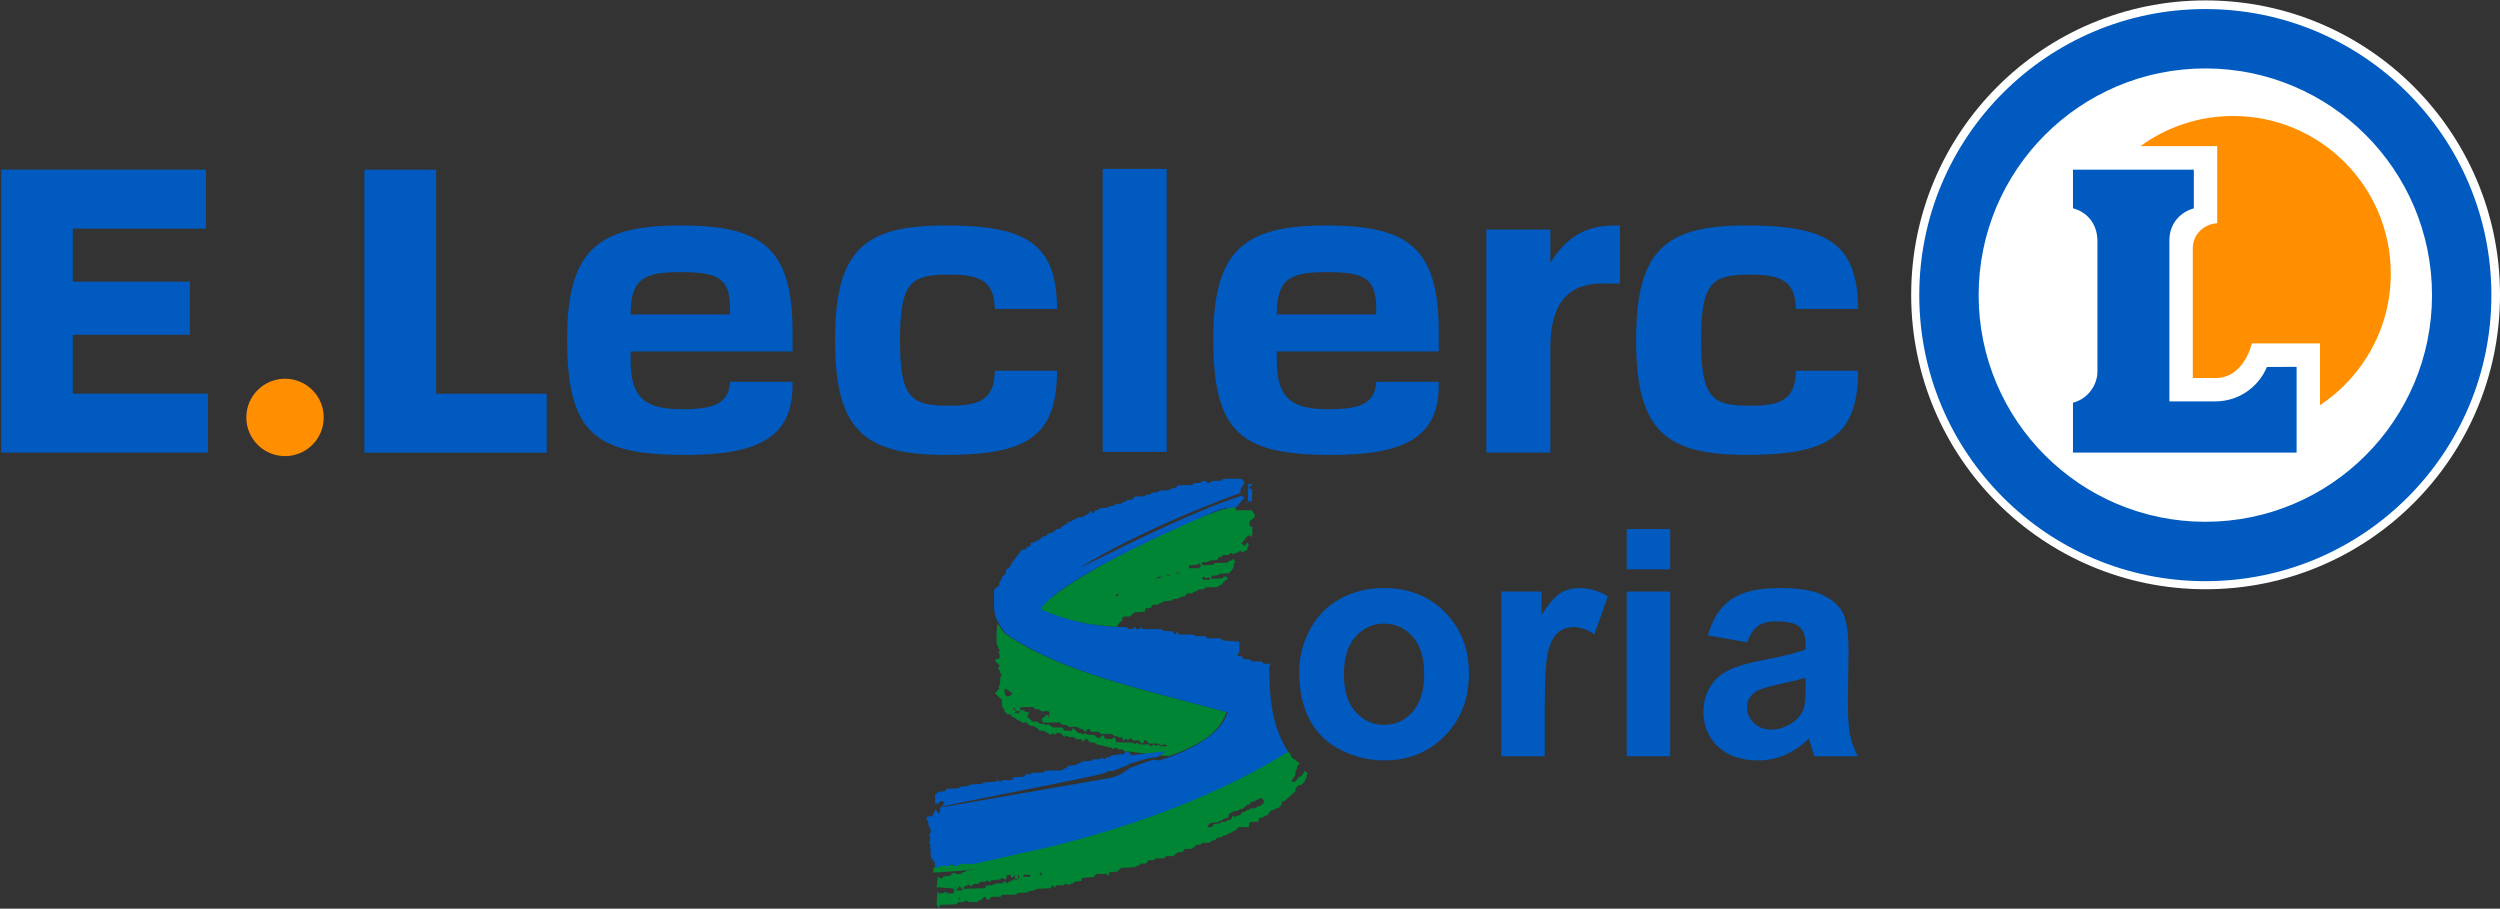 <svg xmlns="http://www.w3.org/2000/svg" xmlns:xlink="http://www.w3.org/1999/xlink" xmlns:serif="http://www.serif.com/" width="100%" height="100%" viewBox="0 0 1670 607" xml:space="preserve" style="fill-rule:evenodd;clip-rule:evenodd;stroke-linejoin:round;stroke-miterlimit:2;"><rect x="0" y="0" width="1670" height="607" fill="#333333" stroke="none"/> <g id="Capa-1" serif:id="Capa 1" transform="matrix(4.167,0,0,4.167,-9581.88,-3432.78)"> <g transform="matrix(0,-0.098,-0.098,0,2653.04,823.866)"> <path d="M-481.604,-481.604C-747.585,-481.604 -963.208,-265.982 -963.208,0.001C-963.208,265.983 -747.585,481.604 -481.604,481.604C-215.622,481.604 0.001,265.983 0.001,0.001C0.001,-265.982 -215.622,-481.604 -481.604,-481.604" style="fill:white;"></path> </g> <g transform="matrix(0.098,0,0,0.098,2631.78,890.167)"> <path d="M0,-336.47L0,-399.67L197.678,-399.67L197.678,-336.356C175.606,-330.403 157.734,-311.512 157.734,-284.297L157.734,-20.64L232.967,-20.64C270.947,-20.64 303.543,-43.878 317.224,-76.891L365.804,-77.137L365.804,63.2L0,63.2L0,-18.478C22.858,-24.158 40,-45.726 40,-69.751L40,-282.609C40,-312.644 21.455,-330.948 0,-336.47" style="fill:rgb(0,90,191);fill-rule:nonzero;"></path> </g> <g transform="matrix(0.098,0,0,0.098,2607.14,871.111)"> <path d="M0,-0.018C0,-258.441 209.491,-467.933 467.935,-467.933C726.347,-467.933 935.857,-258.441 935.857,-0.018C935.857,258.423 726.347,467.915 467.935,467.915C209.491,467.915 0,258.423 0,-0.018M97.133,-0.018C97.133,204.771 263.126,370.773 467.935,370.773C672.723,370.773 838.734,204.771 838.734,-0.018C838.734,-204.808 672.723,-370.815 467.935,-370.815C263.126,-370.815 97.133,-204.808 97.133,-0.018" style="fill:rgb(0,90,191);"></path> </g> <g transform="matrix(0.098,0,0,0.098,2642.59,883.924)"> <path d="M0,-374.414C42.58,-405.474 94.952,-423.781 151.687,-423.781C294.11,-423.781 409.568,-308.327 409.568,-165.903C409.568,-75.981 363.53,3.213 293.75,49.367L293.75,-51.795L182.178,-51.795C182.178,-51.795 170.251,4.882 122.799,4.882L85.689,4.882L85.689,-207.639C85.689,-229.687 103.741,-247.198 125.624,-248.298L125.633,-374.414L0,-374.414Z" style="fill:rgb(255,143,0);"></path> </g> <g transform="matrix(0.098,0,0,0.098,2580.07,867.822)"> <path d="M0,214.499C51.841,214.499 73.392,203.311 74.482,157.215L176.241,157.215C175.853,264.852 127.14,294.925 -6.324,294.925C-139.57,294.925 -186.956,254.708 -186.956,107.24C-186.956,-40.222 -139.59,-80.426 -6.324,-80.426C126.675,-80.426 175.539,-50.566 176.213,56.138L74.463,56.138C73.116,11.009 51.396,0.016 0,0.016C-62.319,0.016 -80.702,11.492 -80.702,107.26C-80.702,203.017 -62.319,214.499 0,214.499" style="fill:rgb(0,90,191);"></path> </g> <g transform="matrix(0.098,0,0,0.098,2559.17,887.044)"> <path d="M0,-181.342C0,-181.342 -25.731,-181.645 -28.803,-181.645C-86.248,-181.645 -113.97,-148.135 -113.97,-75.719L-113.97,95.033L-218.659,95.033L-218.659,-269.823L-113.97,-269.823L-113.97,-215.45C-88.666,-256.725 -56.231,-276.014 -12.6,-276.375L0,-276.375L0,-181.342Z" style="fill:rgb(0,90,191);fill-rule:nonzero;"></path> </g> <g transform="matrix(0.098,0,0,0.098,2530.11,871.663)"> <path d="M0,136.205L0,141.676C0,225.867 -54.554,255.788 -174.952,255.788C-323.68,255.788 -368.791,220.377 -368.791,66.15C-368.791,-80.231 -317.523,-119.583 -183.618,-119.583C-50.239,-119.583 0,-83.375 0,54.327L0,86.581L-264.917,86.581L-264.917,101.552C-264.917,164.505 -239.158,181.012 -180.461,181.012C-129.131,181.012 -104.404,172.328 -102.328,136.205L0,136.205ZM-264.917,25.989L-102.328,25.989L-102.328,13.408C-103.096,-34.595 -123.774,-43.251 -183.58,-43.251C-241.016,-43.251 -264.917,-34.163 -264.917,25.989" style="fill:rgb(0,90,191);"></path> </g> <g transform="matrix(-0.098,0,0,0.098,2707.37,765.593)"> <rect x="2253.84" y="870.235" width="104.661" height="462.889" style="fill:rgb(0,90,191);"></rect> </g> <g transform="matrix(0.098,0,0,0.098,2451.65,867.824)"> <path d="M0,214.479C51.846,214.479 73.411,203.291 74.498,157.195L176.242,157.195C175.863,264.851 127.145,294.925 -6.319,294.925C-139.57,294.925 -186.96,254.707 -186.96,107.22C-186.96,-40.242 -139.575,-80.446 -6.324,-80.446C126.671,-80.446 175.549,-50.586 176.233,56.118L74.463,56.118C73.136,10.989 51.411,-0.004 -0.005,-0.004C-62.304,-0.004 -80.678,11.472 -80.678,107.24C-80.678,203.026 -62.294,214.479 0,214.479" style="fill:rgb(0,90,191);"></path> </g> <g transform="matrix(0.098,0,0,0.098,2426.52,871.663)"> <path d="M0,136.205L0,141.676C0,225.867 -54.54,255.788 -174.934,255.788C-323.671,255.788 -368.777,220.377 -368.777,66.15C-368.777,-80.231 -317.508,-119.583 -183.604,-119.583C-50.226,-119.583 0,-83.375 0,54.327L0,86.581L-264.899,86.581L-264.899,101.552C-264.899,164.505 -239.144,181.012 -180.447,181.012C-129.122,181.012 -104.391,172.328 -102.296,136.205L0,136.205ZM-264.899,25.989L-102.296,25.989L-102.296,13.408C-103.072,-34.595 -123.75,-43.251 -183.562,-43.251C-241.002,-43.251 -264.899,-34.163 -264.899,25.989" style="fill:rgb(0,90,191);"></path> </g> <g transform="matrix(0.098,0,0,0.098,2369.39,896.368)"> <path d="M0,-462.889L0,-96.441L180.788,-96.441L180.788,0L-117.436,0L-117.436,-462.889L0,-462.889Z" style="fill:rgb(0,90,191);"></path> </g> <g transform="matrix(-0.098,0,0,0.098,2345.16,896.92)"> <path d="M0.01,-126.589C-34.951,-126.589 -63.295,-98.241 -63.295,-63.275C-63.295,-28.31 -34.951,0 0.01,0C34.97,0 63.305,-28.31 63.305,-63.275C63.305,-98.241 34.97,-126.589 0.01,-126.589" style="fill:rgb(255,143,0);fill-rule:nonzero;"></path> </g> <g transform="matrix(0.098,0,0,0.098,2311.14,886.907)"> <path d="M0,-269.98L0,-183.167L191.525,-183.167L191.525,-96.36L0,-96.36L0,0.014L221.11,0.014L221.11,96.455L-117.142,96.455L-117.142,-366.435L217.925,-366.435L217.925,-269.98L0,-269.98Z" style="fill:rgb(0,90,191);"></path> </g> <g transform="matrix(0.098,0,0,0.098,2490.22,959.465)"> <path d="M-1.509,-454.731L13.634,-454.731C15.649,-455.746 16.158,-456.752 18.173,-458.267C17.667,-459.78 16.158,-461.298 14.64,-462.806C14.131,-462.806 13.634,-461.298 12.114,-460.282L0,-459.78C-2.016,-459.276 -2.016,-456.752 -1.509,-454.731ZM-22.207,-446.66C-21.196,-446.66 -19.682,-445.649 -17.66,-446.66C-18.164,-448.68 -21.196,-447.666 -23.213,-447.157L-22.207,-446.66ZM-37.846,-443.125C-36.338,-443.125 -34.825,-442.114 -32.803,-443.125C-33.813,-445.141 -36.338,-444.135 -38.355,-443.627L-37.846,-443.125ZM21.202,-436.054L32.3,-436.054C35.333,-437.572 31.798,-438.583 30.285,-440.093C29.273,-440.093 28.268,-439.589 27.256,-438.076L22.715,-441.107C19.684,-440.093 20.191,-437.572 21.202,-436.054ZM-55.518,-436.563C-54.502,-437.572 -54,-437.572 -52.485,-438.583L-46.43,-439.589C-43.399,-441.611 -49.463,-440.093 -50.972,-441.107C-51.978,-440.093 -56.02,-438.583 -55.518,-436.563M-119.103,-408.802C-117.085,-409.813 -117.594,-413.348 -115.073,-414.355L-120.625,-411.327C-122.134,-410.824 -120.625,-407.8 -119.103,-408.802M75.705,-549.615L101.954,-549.615C102.96,-546.08 104.479,-545.079 105.993,-543.051L105.993,-538.51L97.405,-531.446C97.405,-528.422 96.91,-524.38 98.927,-523.37C100.44,-522.871 101.954,-522.363 102.463,-521.352C100.943,-515.804 103.971,-509.746 100.44,-506.214L95.392,-508.736L84.284,-495.611C86.305,-494.096 87.823,-491.577 90.344,-491.577L93.375,-497.128C94.888,-494.604 95.895,-494.096 96.91,-492.583C95.392,-491.577 94.888,-491.577 94.888,-490.565L93.375,-484.507C89.835,-482.998 87.823,-481.986 85.802,-480.98C84.284,-481.986 83.278,-483.504 82.272,-483.504L76.719,-479.971C76.719,-479.971 75.206,-479.971 73.688,-479.462C72.178,-478.955 70.66,-477.445 70.158,-477.445C68.643,-478.955 68.136,-479.971 66.627,-479.462C65.109,-478.955 64.605,-477.445 63.092,-476.44L54.508,-476.44C52.496,-475.424 52.496,-473.915 51.48,-472.905C48.956,-472.905 46.943,-472.905 46.436,-471.894C46.436,-470.377 45.425,-468.866 44.419,-468.359L32.3,-467.348C31.798,-466.845 30.285,-465.331 28.767,-464.824C25.234,-463.818 21.202,-466.341 19.177,-463.315C19.177,-461.298 20.191,-460.282 22.715,-459.78L37.35,-460.282C38.863,-461.298 39.875,-462.806 40.889,-463.315L61.07,-463.818C63.092,-464.824 63.092,-466.341 64.605,-466.845C66.627,-466.845 68.643,-467.348 69.654,-468.359C70.158,-470.377 70.158,-470.883 70.66,-470.883L74.195,-465.331C73.179,-463.818 72.178,-462.806 71.671,-461.298L71.671,-456.25C68.136,-452.714 67.129,-447.666 63.092,-446.66L47.95,-445.649C46.436,-444.135 45.425,-443.125 44.419,-443.125C40.889,-442.114 36.339,-443.627 34.317,-441.107C34.317,-438.583 35.835,-438.076 37.35,-437.572L52.496,-438.076C54.508,-439.589 54.508,-440.093 56.021,-441.107C58.048,-440.093 59.557,-441.611 61.07,-440.093L61.07,-436.563C56.021,-434.545 54.004,-431.517 52.496,-428.486C48.956,-426.976 46.436,-425.966 44.419,-423.949L25.234,-423.442C24.728,-421.932 23.219,-421.425 22.715,-420.414L13.634,-419.91C12.114,-418.901 12.114,-417.89 10.601,-416.878C7.065,-417.89 5.05,-414.862 3.535,-413.348C0,-413.348 -5.049,-414.862 -6.05,-412.337C-7.064,-409.813 -7.568,-409.311 -8.579,-408.802L-15.136,-407.8C-16.651,-407.293 -17.66,-405.776 -18.671,-405.277L-27.255,-404.262C-28.765,-403.758 -29.272,-402.245 -30.786,-401.741L-42.892,-400.727C-43.906,-400.228 -43.906,-398.71 -46.43,-398.21C-49.463,-398.71 -50.972,-396.19 -52.485,-395.179C-56.02,-394.675 -61.068,-396.19 -62.072,-393.158C-63.081,-391.644 -63.59,-390.638 -65.098,-389.627C-68.129,-389.125 -71.662,-390.638 -72.671,-388.114C-74.186,-386.091 -72.168,-383.573 -74.693,-383.573L-90.337,-382.561L-97.403,-376.502C-101.441,-374.989 -106.993,-377.01 -110.02,-374.482L-111.535,-367.927C-115.567,-367.927 -118.101,-359.848 -120.118,-358.841C-172.096,-362.879 -202.379,-368.929 -246.291,-388.114C-208.937,-436.054 19.684,-549.615 73.688,-555.166L75.705,-549.615ZM-298.782,-245.286C-301.307,-245.286 -301.804,-248.816 -303.322,-250.329C-301.804,-252.853 -304.837,-257.395 -301.804,-257.902L-290.198,-250.329L-295.247,-245.286L-298.782,-245.286ZM-63.59,-164.024C-66.621,-162.511 -65.098,-169.075 -68.129,-166.548L-81.754,-166.548L-86.807,-169.582C-88.829,-166.042 -91.851,-168.064 -93.868,-169.582L-120.625,-170.084L-122.134,-176.647C-122.134,-178.161 -123.14,-178.161 -124.655,-178.161C-125.162,-176.647 -126.675,-176.138 -128.19,-175.129L-139.298,-176.138C-140.3,-178.161 -140.3,-182.198 -142.829,-181.691L-149.386,-176.138L-156.958,-182.198L-166.548,-182.198L-172.603,-185.221C-173.107,-183.712 -174.625,-182.198 -175.124,-182.198C-176.647,-185.221 -179.167,-185.221 -182.193,-185.221L-191.281,-193.298C-193.302,-191.785 -191.78,-189.264 -194.304,-188.756L-205.914,-189.264C-207.429,-191.281 -206.92,-194.309 -209.445,-194.309L-223.576,-194.309L-232.16,-199.86C-234.177,-196.834 -236.194,-198.854 -238.718,-200.369L-245.285,-200.369C-248.308,-201.881 -248.308,-203.899 -250.833,-203.899L-257.395,-203.899L-266.477,-212.473L-262.942,-218.026C-265.466,-220.55 -270.008,-218.533 -271.022,-222.068C-274.05,-223.078 -278.083,-223.582 -279.099,-220.55C-281.111,-219.544 -278.083,-217.019 -281.111,-216.515C-282.629,-218.026 -283.128,-219.544 -284.651,-218.533C-285.148,-218.026 -286.663,-217.019 -287.166,-217.019C-286.663,-218.533 -284.651,-219.544 -285.148,-220.55C-286.663,-223.078 -287.166,-223.078 -288.181,-224.088C-288.181,-226.613 -287.166,-227.112 -287.166,-227.112C-285.148,-225.099 -287.166,-222.068 -284.651,-221.559C-282.629,-220.55 -279.603,-220.55 -278.083,-223.078C-276.574,-225.099 -279.099,-227.112 -276.067,-227.619L-257.395,-227.619C-254.368,-227.112 -254.368,-224.088 -252.351,-224.088L-247.302,-224.088C-244.778,-223.582 -244.778,-220.55 -241.75,-220.55C-238.21,-220.046 -233.161,-223.078 -229.636,-219.544C-231.144,-216.515 -229.128,-212.473 -231.144,-211.472C-232.664,-213.996 -233.161,-216.008 -235.695,-214.998C-236.696,-214.494 -236.696,-212.473 -237.712,-211.472C-238.718,-210.456 -241.243,-210.456 -241.75,-208.948C-242.253,-205.919 -241.75,-202.384 -238.718,-202.384L-212.98,-202.384C-210.456,-201.374 -210.456,-198.854 -207.932,-198.854L-203.39,-198.854C-199.855,-197.842 -199.855,-195.319 -197.839,-195.319L-184.21,-195.319C-182.193,-194.309 -182.193,-193.298 -180.675,-192.79L-174.625,-191.281C-173.107,-189.264 -173.107,-187.244 -170.079,-187.746C-169.073,-188.756 -169.073,-190.774 -168.063,-191.281C-166.548,-191.785 -165.534,-191.785 -164.024,-191.281C-162.511,-189.264 -163.015,-187.244 -160.489,-187.244L-149.894,-187.244C-147.369,-185.728 -147.369,-183.712 -144.849,-183.712L-128.19,-183.712C-124.655,-181.691 -122.638,-179.167 -119.103,-180.182L-114.059,-177.15C-112.544,-178.66 -112.042,-179.167 -111.535,-179.167C-110.02,-177.15 -110.528,-173.107 -106.993,-173.615C-106.489,-175.129 -104.976,-176.138 -104.469,-176.138C-102.959,-175.129 -102.452,-173.107 -100.934,-173.615C-98.917,-175.129 -98.917,-176.138 -97.403,-176.647C-94.375,-176.138 -94.375,-173.107 -91.851,-173.107L-82.77,-173.107C-81.259,-170.084 -80.752,-168.064 -78.228,-168.064C-75.704,-169.075 -74.693,-171.095 -74.186,-173.107L-70.65,-173.107C-68.633,-170.084 -69.136,-168.064 -66.621,-168.064L-52.485,-168.064C-49.463,-166.548 -47.441,-164.024 -43.906,-165.544C-43.399,-166.548 -41.889,-167.56 -41.382,-167.56C-41.382,-164.528 -34.825,-164.528 -37.846,-163.522L-47.441,-163.522L-52.485,-166.042C-54,-164.528 -55.518,-164.024 -56.02,-164.024C-57.53,-164.528 -58.037,-166.548 -59.546,-166.548C-61.572,-166.042 -62.072,-164.024 -63.59,-164.024M-314.924,-364.392C-315.94,-359.848 -317.449,-330.067 -315.433,-329.563C-313.923,-329.563 -313.923,-326.542 -313.923,-325.023C-313.416,-323.006 -311.898,-323.006 -311.394,-321.496C-310.388,-320.482 -311.898,-319.476 -313.416,-317.454C-313.416,-316.952 -311.898,-315.941 -311.394,-314.929L-311.394,-308.373C-311.898,-304.837 -315.433,-307.864 -317.958,-305.339C-318.963,-304.837 -318.963,-303.323 -317.958,-302.313L-311.394,-295.754L-313.923,-290.701C-312.405,-288.684 -309.881,-287.175 -310.388,-283.64C-309.881,-282.634 -308.371,-282.634 -307.863,-281.116L-310.388,-275.564L-310.388,-265.476C-311.898,-262.947 -313.923,-260.925 -311.394,-258.411L-318.963,-250.329L-307.863,-239.733L-306.857,-227.619C-305.339,-226.613 -302.82,-224.088 -303.322,-220.55L-298.782,-216.008C-296.256,-216.008 -295.754,-216.008 -292.723,-214.998C-292.219,-214.998 -292.219,-212.98 -290.701,-211.472C-287.166,-211.472 -286.164,-209.455 -283.128,-207.429L-272.033,-201.374C-272.033,-201.374 -270.515,-202.384 -269.006,-203.395L-260.92,-196.834C-257.395,-197.842 -254.875,-196.33 -252.351,-194.309C-249.322,-194.309 -248.308,-192.79 -246.798,-189.264L-238.718,-188.756L-227.614,-182.198C-227.106,-182.198 -226.1,-183.712 -225.094,-185.221C-223.576,-185.221 -223.077,-183.712 -220.553,-182.198C-220.553,-182.198 -219.539,-183.712 -218.028,-185.221L-211.467,-185.221L-205.914,-178.66C-205.407,-178.66 -203.894,-180.182 -203.39,-181.691L-197.839,-178.66L-191.281,-178.66C-188.249,-178.66 -188.249,-176.138 -185.728,-175.129L-178.659,-175.129C-175.631,-175.129 -176.647,-173.107 -175.124,-170.084C-174.625,-170.084 -173.614,-171.599 -173.107,-173.107C-172.603,-175.129 -169.572,-176.138 -166.548,-174.63C-166.041,-173.615 -166.041,-172.613 -164.533,-170.084L-156.958,-169.582C-154.938,-169.582 -154.938,-167.56 -151.91,-166.548L-130.206,-161.504C-128.697,-160.998 -126.675,-160.491 -126.173,-158.976C-124.151,-158.976 -124.151,-160.998 -121.12,-161.504L-116.074,-158.473L-111.535,-158.473C-109.014,-158.473 -109.014,-155.954 -105.483,-154.943L-99.42,-154.943C-95.386,-154.943 -40.371,-146.364 -33.305,-147.877C14.64,-164.528 49.464,-186.232 59.557,-219.544C-71.158,-255.377 -216.51,-285.658 -304.328,-349.247C-309.374,-356.82 -313.416,-362.879 -314.924,-364.392M-420.414,42.906L-418.9,32.808C-418.9,35.332 -416.376,34.322 -414.359,34.322C-412.841,34.322 -412.841,32.808 -410.824,31.802L-395.169,31.802C-394.675,30.787 -393.152,29.273 -392.65,28.267L-387.107,31.802L-382.054,31.802C-380.541,30.787 -380.032,29.273 -378.519,28.267L-354.802,28.267C-352.278,27.256 -282.126,12.618 -280.104,11.104C-276.574,10.6 -33.813,-34.828 159.484,-155.45C163.528,-153.932 164.03,-150.407 165.543,-147.877C165.543,-145.856 168.072,-143.838 169.074,-142.834L170.592,-142.834L180.182,-134.752C178.669,-133.751 176.648,-133.751 176.14,-132.228C175.134,-130.21 175.134,-128.693 175.134,-127.691C174.631,-124.66 172.609,-124.66 172.609,-122.139L172.609,-117.085L166.052,-106.49C167.565,-104.976 170.592,-104.976 172.609,-105.983L178.166,-113.053C183.712,-115.074 185.729,-119.108 187.247,-123.145L193.299,-119.108C190.774,-117.594 190.774,-115.074 190.774,-112.042C189.265,-109.518 187.247,-108.004 187.247,-104.976L182.199,-100.43C180.182,-99.425 178.669,-100.43 177.657,-99.425C174.631,-96.896 171.091,-93.877 172.609,-89.835L154.947,-74.194C153.434,-74.194 151.409,-73.687 150.91,-72.671C149.898,-70.656 149.898,-69.146 149.898,-68.134L145.357,-62.588C142.326,-61.573 141.824,-62.588 139.807,-61.573C138.293,-61.069 138.293,-59.555 136.771,-59.048C131.228,-59.048 129.201,-55.513 127.692,-50.972C123.653,-50.464 121.134,-48.955 119.113,-46.934C117.097,-46.934 114.563,-46.934 113.054,-45.424C111.544,-43.404 113.561,-40.38 111.037,-40.38C106.495,-39.365 100.44,-41.382 97.405,-38.355C95.392,-35.832 98.418,-32.808 95.392,-31.294L79.748,-31.294L73.688,-25.235C70.158,-25.742 68.643,-22.202 66.627,-21.7C63.092,-22.202 61.574,-19.682 59.557,-18.174C57.54,-17.666 56.021,-18.174 54.508,-17.666C53.497,-16.651 52.496,-15.141 51.48,-14.634C48.458,-14.13 44.419,-15.141 43.405,-13.124C41.89,-10.605 42.906,-12.622 41.89,-10.605L35.835,-9.082C34.317,-7.569 33.818,-7.069 32.3,-6.06L20.191,-5.551C19.177,-5.049 18.173,-3.536 16.665,-2.525L10.601,-2.016L3.535,4.039C-1.509,5.049 -7.064,3.033 -9.585,5.557C-10.595,7.065 -10.595,8.581 -11.601,9.087L-20.182,10.093L-27.255,16.148L-39.364,16.148C-40.371,17.666 -41.382,19.174 -42.892,19.683L-56.02,19.683C-57.53,21.192 -59.053,22.709 -59.546,22.709C-63.081,23.213 -68.129,21.701 -69.136,24.732C-70.151,25.743 -70.65,27.256 -71.662,28.267L-79.741,28.267C-81.754,29.273 -81.754,30.787 -83.276,31.802C-86.807,30.787 -88.829,33.818 -90.337,34.322L-112.544,35.332L-119.103,41.382C-124.151,42.906 -129.708,40.878 -132.228,43.4C-133.746,45.415 -131.729,48.453 -133.746,48.951C-135.758,46.935 -135.259,44.922 -137.775,44.922C-143.835,46.431 -150.396,43.4 -154.938,46.431C-154.938,48.453 -155.445,48.951 -156.958,49.966L-176.647,51.984C-178.659,54.004 -175.631,56.026 -178.659,57.032L-187.75,57.54C-189.259,58.043 -189.259,59.561 -191.281,60.563C-194.304,59.561 -195.313,62.58 -197.839,63.594L-203.39,61.07C-203.894,61.579 -205.407,63.086 -205.914,63.594C-210.959,64.605 -216.51,62.58 -219.539,65.109C-220.045,67.129 -220.553,68.13 -220.553,68.13C-222.063,66.115 -223.077,63.594 -225.094,64.605C-227.106,65.109 -226.1,68.13 -228.625,68.639L-250.833,69.645C-251.335,70.153 -252.853,71.665 -254.368,72.172L-262.942,73.179C-263.449,73.688 -264.962,75.196 -266.477,75.704L-281.111,76.212C-282.629,77.218 -283.635,78.731 -284.651,79.239L-306.857,79.239C-308.371,80.753 -308.875,82.267 -310.388,82.769C-315.94,83.278 -323.006,80.753 -326.536,84.284C-328.049,86.813 -327.043,84.787 -328.049,86.813C-329.563,87.822 -330.579,87.822 -332.087,86.813C-333.103,84.787 -333.597,82.769 -335.622,82.769C-338.655,82.769 -339.148,85.802 -339.657,86.813C-343.192,88.322 -346.218,88.322 -347.736,91.353L-361.863,91.353L-366.409,88.322C-367.922,88.829 -368.426,90.343 -369.944,91.353L-378.519,91.353C-380.032,92.359 -380.541,93.873 -382.054,94.883L-408.807,95.894C-409.808,97.404 -408.807,99.419 -409.808,100.435L-410.824,100.435C-412.332,98.418 -413.348,97.404 -414.359,95.894L-413.348,74.19C-412.332,76.212 -409.808,76.212 -409.313,77.218L-402.24,76.212C-401.736,75.704 -400.223,74.19 -399.721,74.19C-398.206,76.212 -396.687,76.212 -395.169,77.218C-392.65,76.212 -387.602,78.731 -386.091,75.704C-384.578,73.179 -386.091,68.639 -389.125,68.639L-414.359,67.129L-412.332,48.951C-410.316,51.984 -407.792,53.501 -404.764,51.984C-403.251,50.468 -402.742,48.951 -401.229,48.951L-392.65,48.453L-386.6,42.906C-385.085,43.907 -383.567,44.922 -382.561,45.415L-373.977,44.922C-372.464,43.4 -372.464,42.906 -370.452,41.89C-366.912,42.906 -365.394,39.874 -363.885,38.355L-345.208,37.847C-343.694,37.353 -419.907,43.907 -420.414,42.906M30.787,-31.294L35.835,-31.294C37.35,-32.304 37.35,-33.814 37.857,-34.828C39.875,-37.856 44.419,-36.338 47.95,-37.349C48.956,-37.856 49.972,-38.355 51.48,-39.874L59.557,-40.38C61.07,-42.897 64.605,-43.404 67.129,-43.911L70.158,-49.965C71.671,-50.464 72.178,-48.955 73.688,-47.442C74.195,-47.442 75.705,-48.955 76.719,-49.965L82.77,-50.972C83.278,-52.989 82.77,-50.972 84.284,-54.001C84.791,-55.513 86.809,-56.02 88.322,-56.02C91.353,-56.524 91.857,-59.555 95.392,-59.048C97.405,-59.555 97.405,-61.069 98.927,-61.573L107.502,-62.588C109.523,-63.59 111.037,-66.627 114.563,-65.61C116.588,-67.126 117.097,-68.638 120.627,-70.152L120.627,-75.705L115.578,-79.24C113.561,-78.224 112.053,-75.705 109.523,-76.207C107.502,-75.705 107.502,-74.194 105.993,-73.687L99.43,-72.178C98.927,-70.152 99.43,-72.178 98.418,-69.146C97.405,-68.134 95.392,-68.134 93.879,-68.134L86.809,-61.573C85.802,-61.069 84.284,-61.573 82.272,-61.069C79.748,-60.059 79.748,-59.048 78.732,-58.038L71.671,-57.531C70.158,-55.513 67.129,-54.507 64.098,-52.989L62.585,-46.934C61.07,-45.424 58.048,-45.424 56.021,-45.424C54.004,-43.911 52.496,-41.382 48.956,-41.89C47.95,-41.382 47.95,-40.38 46.436,-39.365L34.317,-38.355L28.767,-33.814C28.767,-32.808 28.767,-31.294 30.787,-31.294M-242.253,48.951L-242.253,43.4L-246.798,43.4L-242.253,48.951ZM-271.022,49.966L-262.942,49.966C-259.918,47.945 -260.92,48.951 -261.429,46.935L-271.022,46.431C-273.546,46.431 -272.532,50.468 -271.022,49.966M-380.541,72.172L-373.47,72.172C-371.961,71.665 -371.453,70.153 -369.944,69.645L-335.622,68.639C-335.115,68.13 -334.104,67.129 -333.597,65.109C-331.58,62.58 -326.032,64.605 -322.497,63.594C-320.984,63.086 -320.481,61.579 -318.963,61.07L-306.857,60.563C-305.339,59.561 -304.837,58.043 -303.322,57.54L-298.782,60.563C-296.256,59.052 -295.247,56.026 -291.716,57.032C-290.198,56.026 -290.198,55.519 -288.181,54.004C-286.663,53.501 -286.164,55.519 -283.635,56.026L-279.603,51.984C-279.603,50.468 -279.099,48.951 -280.104,46.935C-282.629,48.453 -280.104,50.972 -281.618,53.501C-281.618,54.004 -283.128,54.508 -284.651,54.508C-287.166,53.501 -285.148,49.966 -287.166,46.935C-288.684,46.935 -287.166,50.468 -290.198,50.972C-292.219,51.984 -292.723,48.951 -293.732,46.935L-299.289,46.935L-300.798,53.501C-301.804,56.026 -304.328,52.491 -306.857,51.984L-311.898,54.508L-324.012,55.519C-325.026,55.519 -326.032,57.032 -327.043,58.043C-329.563,58.043 -329.563,57.032 -331.58,55.519C-332.087,55.519 -333.103,57.032 -334.104,58.043L-342.683,58.043C-344.201,59.052 -344.705,60.563 -346.218,61.579L-353.289,61.579C-355.311,62.58 -355.311,64.605 -358.333,65.109C-359.339,65.109 -360.354,63.594 -362.372,62.58C-363.885,64.605 -365.902,64.605 -369.437,66.115C-369.944,67.129 -369.944,68.639 -371.453,70.153C-374.988,70.66 -374.481,66.622 -377.005,65.109C-379.026,65.109 -377.513,69.645 -380.541,70.153C-382.561,70.153 -383.567,68.13 -384.071,66.115C-386.091,67.129 -382.561,70.66 -380.541,72.172M-377.005,87.822C-376.501,86.813 -375.492,86.304 -374.988,85.802C-375.492,85.802 -376.501,84.787 -377.005,84.284C-377.513,84.284 -379.026,86.304 -377.513,87.822L-377.005,87.822Z" style="fill:rgb(0,133,52);"></path> </g> <g transform="matrix(0.098,0,0,0.098,2486.42,918.162)"> <path d="M0,277.6C48.452,260.442 90.337,235.714 100.434,202.394C-30.283,166.555 -175.633,136.28 -263.456,72.691C-280.613,47.452 -281.62,44.937 -281.62,21.719L-281.62,1.529L-273.036,-5.538L-273.036,-10.59C-271.023,-13.105 -269.006,-14.62 -269.515,-17.652C-266.986,-21.689 -260.926,-23.702 -262.444,-29.254C-260.926,-34.312 -253.354,-33.796 -254.368,-39.356L-236.703,-63.067C-233.684,-64.59 -230.144,-62.573 -229.128,-65.089C-228.119,-68.121 -228.119,-66.099 -228.119,-68.121C-225.603,-69.634 -222.571,-68.121 -222.063,-70.142C-221.062,-72.158 -222.063,-73.669 -221.062,-75.186L-215.007,-75.693C-213.493,-77.209 -213.493,-78.716 -211.471,-78.716C-205.916,-78.716 -204.905,-84.277 -200.872,-85.275C-198.855,-85.275 -195.822,-85.275 -195.32,-87.799C-194.812,-88.814 -193.811,-90.329 -192.289,-90.329L-186.232,-91.335L-179.168,-97.397C-177.151,-97.897 -175.633,-97.397 -174.123,-97.897L-167.057,-104.459C-165.044,-104.459 -163.02,-104.962 -162.517,-105.973C-161.506,-108.498 -162.517,-106.48 -161.506,-108.498L-155.447,-110.011C-153.43,-111.524 -153.43,-112.028 -151.921,-113.043C-148.381,-112.028 -146.868,-115.054 -144.851,-116.573L-136.267,-117.072C-134.757,-117.579 -134.757,-119.088 -132.727,-120.103C-128.2,-120.103 -125.671,-124.644 -123.146,-127.677C-122.136,-125.656 -121.628,-123.131 -119.606,-123.131C-117.594,-124.644 -117.594,-126.163 -116.583,-127.677L-111.037,-129.196C-109.527,-129.698 -108.513,-131.212 -107.502,-131.711L-95.89,-132.726C-94.376,-133.228 -92.868,-134.743 -92.359,-135.251L-85.294,-135.251C-83.781,-136.758 -83.281,-138.277 -81.755,-138.781L-73.185,-138.781C-71.671,-140.294 -71.671,-141.804 -69.654,-141.804C-66.114,-141.804 -65.104,-144.329 -62.579,-145.337C-60.055,-145.846 -55.011,-144.329 -53.502,-147.35C-52.994,-148.371 -52.486,-149.879 -50.968,-150.885L-36.338,-150.885C-34.825,-151.901 -33.307,-153.415 -32.812,-153.415L-25.743,-154.425C-24.221,-155.431 -23.722,-156.442 -22.208,-156.95L-13.629,-157.961C-12.109,-158.966 -11.612,-159.978 -10.094,-160.47L5.043,-160.992C6.055,-162.502 7.061,-163.504 8.579,-164.01C11.607,-164.517 15.141,-163.504 16.655,-165.52C17.153,-167.546 17.669,-168.052 18.681,-169.054L42.397,-169.563C43.902,-171.081 44.921,-171.584 45.928,-172.594L56.524,-173.093C57.542,-174.611 57.542,-175.114 60.054,-176.125L63.594,-176.125C66.114,-174.611 68.136,-171.584 71.669,-173.093C72.675,-174.611 73.687,-175.114 75.196,-176.125L89.83,-176.631C91.353,-177.135 92.861,-178.644 93.37,-179.665L123.145,-179.665C125.666,-177.135 127.691,-176.125 127.691,-172.594L123.653,-166.041C122.135,-165.52 121.134,-157.961 121.134,-156.442C-41.89,-96.88 -140.309,-35.821 -139.298,-34.814C-95.388,-56.513 39.868,-125.656 124.664,-152.4C125.162,-148.868 126.68,-150.885 127.691,-148.371L114.561,-133.228L103.969,-132.726C101.944,-131.711 101.944,-130.197 100.434,-129.698L95.386,-132.726C94.384,-131.711 93.37,-130.197 92.354,-129.698C87.311,-129.196 87.818,-130.704 84.787,-127.677C84.283,-125.148 78.228,-127.677 78.228,-125.656C75.196,-124.15 -171.594,-21.187 -205.412,33.829C-161.506,52.999 -118.103,62.593 -65.104,63.101C-62.579,63.605 -62.579,65.118 -61.577,66.124L-54.508,66.124C-53.502,64.616 -52.486,63.101 -51.49,63.101C-49.972,66.124 -47.447,67.14 -44.415,66.124C-43.404,64.616 -41.89,63.101 -41.89,63.101C-40.377,65.118 -38.864,66.124 -37.344,66.124L-8.579,66.124C-6.047,67.14 -6.047,69.156 -3.033,69.156L11.607,70.166C12.109,72.184 13.125,75.21 15.141,74.196C17.669,73.702 16.655,70.166 17.669,70.166C19.682,72.184 19.175,75.21 22.206,75.21L44.419,75.21C47.441,75.719 47.441,77.736 49.467,77.736L63.594,77.736C66.114,79.249 66.114,81.27 68.136,81.27L88.819,81.27C91.353,82.78 91.353,84.797 93.37,84.797L119.611,86.817L119.611,103.98C118.101,106.514 114.561,108.024 117.594,110.039L123.653,110.548C125.666,113.575 125.162,115.592 127.691,115.592L136.274,115.592C139.303,117.1 139.303,119.122 141.315,119.122L155.449,119.122C157.979,119.624 157.979,122.658 159.991,122.658L171.094,123.16C170.083,124.67 169.074,126.188 168.565,127.706C168.565,185.231 174.625,227.126 199.356,267.004C7.061,387.118 -235.697,432.542 -239.227,433.042C-241.24,434.565 -311.4,449.199 -313.925,450.204L-337.641,450.204C-339.164,451.215 -339.657,452.734 -341.176,453.74L-346.225,453.74L-351.776,450.204C-352.284,451.215 -353.802,452.734 -354.297,453.74L-369.944,453.74C-371.962,454.75 -371.962,456.264 -373.472,456.264C-375.497,456.264 -378.026,457.265 -378.026,454.75L-379.037,446.669L-385.087,439.604L-386.093,416.893C-387.112,416.386 -388.11,414.873 -388.11,414.37C-387.112,413.363 -386.595,412.861 -386.093,412.357L-386.093,405.283C-387.112,404.28 -388.11,403.266 -388.11,402.264C-386.595,401.752 -386.093,399.736 -385.087,398.729L-386.093,391.654C-387.112,390.648 -388.11,389.642 -388.617,388.133L-389.628,380.056C-390.135,378.534 -391.641,378.534 -392.157,376.521C-392.157,375.008 -391.641,373.49 -390.135,372.991C-387.112,371.977 -384.081,373.49 -382.562,371.468L-377.01,360.871L-373.472,367.435C-371.459,367.938 -370.453,365.917 -369.944,364.403L-369.944,359.359L-363.378,351.282C-363.378,349.266 -364.394,348.26 -364.901,348.26C-366.913,346.738 -369.944,347.751 -371.459,349.266C-372.47,351.781 -371.962,349.769 -372.47,351.781L-378.026,351.781L-378.026,336.644C-374.486,335.13 -373.472,333.113 -371.962,332.107C-367.929,331.097 -362.88,333.113 -360.863,330.086C-359.848,328.581 -359.35,327.562 -357.831,327.562L-339.657,326.561C-338.148,325.034 -336.625,324.037 -336.131,324.037L-324.017,323.021C-323.003,321.507 -321.498,321.008 -320.99,320.504L-301.801,319.486C-300.292,318.479 -299.789,317.473 -298.275,316.966L-279.603,315.955C-278.08,315.455 -278.08,313.933 -276.576,313.431L-271.023,315.955C-270.524,315.455 -269.006,313.933 -267.493,313.431C-261.937,311.908 -255.379,315.455 -251.336,311.908C-250.837,309.896 -249.826,308.889 -249.319,308.382L-233.684,307.878L-227.615,302.34C-225.603,302.829 -225.603,304.847 -223.074,304.353C-222.063,302.829 -221.062,302.34 -220.042,301.322L-200.872,300.813C-200.363,299.803 -198.855,298.787 -197.839,297.787L-170.587,297.279C-168.572,296.273 -168.572,295.262 -167.057,294.255C-165.044,294.255 -163.02,294.255 -162.517,293.24C-162.517,290.72 -161.506,290.213 -159.996,289.714L-148.381,288.704C-146.868,288.192 -146.868,286.683 -144.851,286.179C-141.325,286.683 -139.802,283.66 -137.771,282.639L-123.146,281.638C-121.628,281.13 -120.123,279.618 -119.606,279.109L-107.502,279.109C-106.5,277.6 -104.978,276.087 -104.978,276.087C-102.96,277.6 -101.949,279.109 -100.436,279.109C-99.425,277.6 -99.425,276.087 -96.901,276.087C-94.879,275.587 -93.873,276.087 -92.359,275.587C-90.841,274.065 -90.342,273.558 -88.829,272.556L-69.142,270.544C-68.638,269.016 -67.629,268.005 -66.114,267.004L-60.055,268.005C-59.048,270.018 -58.546,272.556 -56.534,272.556C-54.508,272.047 1.518,265.989 1.011,265.481C-1.021,263.973 -8.077,273.558 -10.094,272.556C-11.612,273.558 -12.109,274.065 -13.629,275.587C-29.781,276.087 -42.892,281.638 -54.508,285.168C-56.534,286.179 -57.038,285.168 -60.055,286.179C-61.577,286.683 -61.577,288.192 -62.579,288.704L-86.305,297.787C-87.81,298.293 -98.419,298.293 -98.419,300.813C-101.949,304.847 -363.378,354.315 -367.42,356.825L-365.395,357.346L-95.388,310.4C-94.376,309.896 -80.25,308.382 -68.638,299.803L-62.081,295.262C-59.557,293.751 -60.563,292.743 -57.038,292.743C-56.017,292.743 -20.196,277.6 -19.175,280.124L-9.585,281.13C-8.077,279.109 -4.035,279.109 0,277.6" style="fill:rgb(0,90,191);"></path> </g> <g transform="matrix(0.098,0,0,0.098,2507.73,915.492)"> <path d="M0,163.482C0,139.774 5.799,116.845 17.487,94.696C29.161,72.461 45.689,55.582 67.065,43.893C88.434,32.215 112.227,26.327 138.629,26.327C179.383,26.327 212.697,39.563 238.737,66.047C264.792,92.612 277.766,126.011 277.766,166.509C277.766,207.353 264.623,241.189 238.395,268.01C212.092,294.834 179.033,308.251 139.136,308.251C114.481,308.251 90.948,302.624 68.53,291.461C46.206,280.298 29.161,263.949 17.487,242.317C5.799,220.77 0,194.461 0,163.482M73.206,167.291C73.206,194.025 79.522,214.535 92.153,228.725C104.877,243.008 120.455,250.106 139.055,250.106C157.574,250.106 173.147,243.008 185.697,228.725C198.252,214.535 204.559,193.851 204.559,166.774C204.559,140.38 198.252,120.047 185.697,105.852C173.147,91.574 157.574,84.481 139.055,84.481C120.455,84.481 104.877,91.574 92.153,105.852C79.522,120.047 73.206,140.556 73.206,167.291M401.769,301.496L330.639,301.496L330.639,32.04L396.571,32.04L396.571,70.287C407.909,52.199 418.123,40.35 427.206,34.722C436.287,29.103 446.592,26.327 458.095,26.327C474.368,26.327 490.032,30.827 505.084,39.749L483.021,101.874C471,94.093 459.825,90.191 449.535,90.191C439.49,90.191 431.014,92.966 424.093,98.415C417.166,103.948 411.714,113.817 407.738,128.173C403.754,142.545 401.769,172.664 401.769,218.439L401.769,301.496ZM535.808,-70.237L606.934,-70.237L606.934,-4.299L535.808,-4.299L535.808,-70.237ZM535.808,32.04L606.934,32.04L606.934,301.496L535.808,301.496L535.808,32.04ZM733.013,115.115L668.633,103.688C675.896,77.388 688.446,57.913 706.192,45.282C723.922,32.641 750.315,26.327 785.274,26.327C817.026,26.327 840.742,30.055 856.316,37.579C871.804,45.111 882.795,54.625 889.11,66.222C895.425,77.825 898.628,99.012 898.628,130.001L897.59,213.066C897.59,236.684 898.723,254.166 900.963,265.418C903.209,276.665 907.459,288.694 913.689,301.496L843.078,301.496C841.259,296.829 838.924,289.903 836.247,280.734C835.114,276.499 834.247,273.727 833.73,272.424C821.621,284.373 808.641,293.279 794.796,299.25C780.943,305.224 766.233,308.251 750.575,308.251C722.97,308.251 701.161,300.719 685.239,285.671C669.315,270.701 661.364,251.66 661.364,228.639C661.364,213.494 664.999,199.911 672.257,187.98C679.53,176.121 689.653,166.945 702.806,160.621C715.882,154.314 734.741,148.766 759.397,144.014C792.632,137.781 815.729,131.9 828.543,126.528L828.543,119.35C828.543,105.507 825.165,95.643 818.419,89.669C811.583,83.786 798.776,80.848 779.996,80.848C767.276,80.848 757.407,83.353 750.315,88.461C743.137,93.478 737.42,102.39 733.013,115.115M828.543,172.745C819.452,175.771 805.007,179.409 785.188,183.645C765.461,187.89 752.475,192.04 746.415,196.015C737.163,202.685 732.486,210.992 732.486,221.111C732.486,231.151 736.211,239.715 743.658,246.989C751.092,254.246 760.524,257.881 772.028,257.881C784.839,257.881 797.124,253.654 808.812,245.258C817.381,238.768 823.091,230.98 825.771,221.632C827.583,215.578 828.543,203.98 828.543,186.929L828.543,172.745ZM-85.784,-112.477C-85.294,-113.483 -84.278,-113.987 -83.771,-114.481L-77.217,-116.007L-76.71,-134.173C-77.217,-136.198 -80.246,-135.184 -81.759,-137.708C-82.261,-140.727 -78.233,-139.724 -76.71,-142.752C-77.217,-144.769 -80.743,-144.26 -83.277,-143.259L-83.771,-117.01C-80.246,-113.987 -88.815,-114.481 -85.784,-112.477" style="fill:rgb(0,90,191);"></path> </g> </g> </svg>